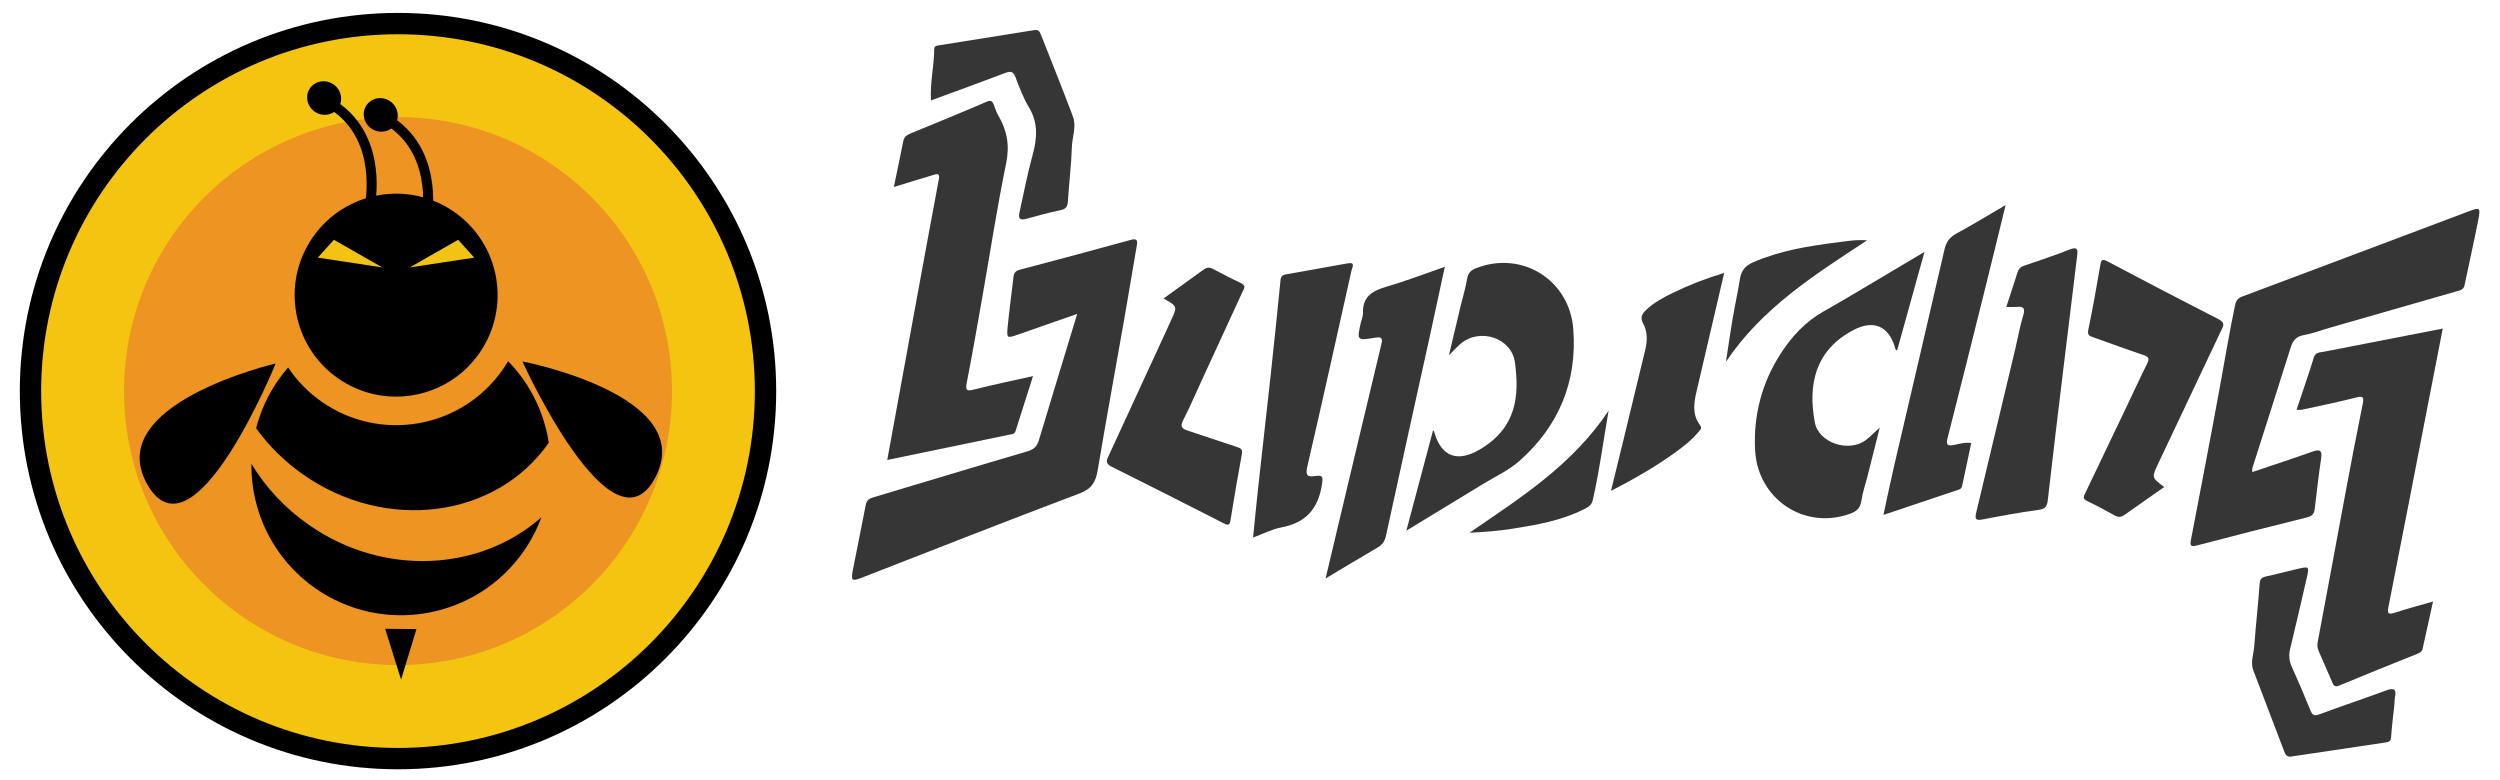<?xml version="1.0" encoding="utf-8"?>
<!-- Generator: Adobe Illustrator 16.0.2, SVG Export Plug-In . SVG Version: 6.00 Build 0)  -->
<!DOCTYPE svg PUBLIC "-//W3C//DTD SVG 1.1//EN" "http://www.w3.org/Graphics/SVG/1.1/DTD/svg11.dtd">
<svg version="1.1" id="Layer_1" xmlns="http://www.w3.org/2000/svg" xmlns:xlink="http://www.w3.org/1999/xlink" x="0px" y="0px"
	 width="820px" height="256px" viewBox="64.5 0 820 256" enable-background="new 64.5 0 820 256" xml:space="preserve">
<g>
	<g>
		<path fill-rule="evenodd" clip-rule="evenodd" fill="#363636" d="M417.825,102.958c-6.788,2.367-13.048,4.531-19.292,6.735
			c-3.732,1.318-3.881,1.333-3.524-2.469c0.514-5.493,1.323-10.959,1.92-16.445c0.155-1.415,0.85-1.994,2.139-2.336
			c12.089-3.204,24.18-6.396,36.231-9.732c2.203-0.609,2.359,0.128,2.054,1.902c-1.386,8.032-2.699,16.077-4.109,24.105
			c-2.897,16.494-5.928,32.967-8.696,49.482c-0.645,3.847-1.903,6.125-5.963,7.653c-23.805,8.956-47.454,18.328-71.165,27.534
			c-3.598,1.396-3.877,1.163-3.152-2.582c1.367-7.069,2.855-14.117,4.193-21.192c0.287-1.518,1.084-2.068,2.448-2.475
			c16.861-5.024,33.69-10.157,50.577-15.095c2.141-0.625,3.165-1.645,3.769-3.655C409.337,130.796,413.488,117.223,417.825,102.958z
			"/>
		<path fill-rule="evenodd" clip-rule="evenodd" fill="#363636" d="M803.256,154.835c6.668-2.251,13.098-4.341,19.459-6.614
			c2.475-0.885,3.574-0.819,3.098,2.296c-0.836,5.455-1.424,10.947-2.082,16.429c-0.188,1.558-0.861,2.348-2.511,2.755
			c-12.056,2.983-24.095,6.04-36.104,9.205c-2.253,0.595-2.312-0.127-1.963-1.949c3.25-16.978,6.54-33.946,9.631-50.954
			c1.572-8.645,3.023-17.311,4.816-25.917c0.328-1.573,0.954-2.299,2.44-2.856c24.73-9.258,49.433-18.59,74.148-27.885
			c3.759-1.413,3.971-1.317,3.189,2.731c-1.385,7.176-3.033,14.3-4.504,21.459c-0.308,1.493-1.383,1.668-2.521,1.993
			c-13.974,4.001-27.944,8.019-41.913,12.037c-2.75,0.79-5.452,1.854-8.254,2.332c-2.622,0.448-3.663,1.894-4.394,4.231
			c-4.116,13.158-8.35,26.281-12.526,39.422C803.179,153.826,803.256,154.158,803.256,154.835z"/>
		<path fill-rule="evenodd" clip-rule="evenodd" fill="#363636" d="M357.68,61.336c1.118-5.413,2.143-10.167,3.063-14.941
			c0.281-1.456,1.148-2.108,2.411-2.626c8.337-3.421,16.681-6.827,24.954-10.396c1.438-0.62,1.875-0.205,2.33,0.925
			c0.474,1.177,0.813,2.433,1.453,3.511c2.899,4.888,3.845,9.789,2.646,15.636c-3.003,14.64-5.268,29.431-7.862,44.154
			c-1.64,9.306-3.245,18.619-5.073,27.888c-0.571,2.896,0.254,2.818,2.61,2.22c6.146-1.562,12.365-2.832,19.117-4.344
			c-2.01,6.302-3.892,12.161-5.737,18.031c-0.341,1.086-1.321,1.026-2.06,1.182c-13.251,2.779-26.513,5.506-40.014,8.294
			c3.07-16.792,6.091-33.354,9.128-49.912c2.585-14.095,5.164-28.189,7.813-42.271c0.38-2.022-0.753-1.618-1.775-1.316
			C366.533,58.595,362.403,59.888,357.68,61.336z"/>
		<path fill-rule="evenodd" clip-rule="evenodd" fill="#363636" d="M817.76,134.403c1.96-5.864,3.924-11.452,5.666-17.108
			c0.568-1.844,1.976-1.666,3.211-1.91c12.917-2.547,25.845-5.046,39.086-7.62c-1.507,7.729-3.001,15.368-4.487,23.009
			c-4.413,22.702-8.79,45.409-13.286,68.094c-0.463,2.329-0.239,2.86,2.146,2.074c3.905-1.288,7.888-2.33,12.437-3.648
			c-1.204,5.446-2.322,10.462-3.413,15.483c-0.211,0.972-0.876,1.325-1.717,1.663c-8.573,3.443-17.147,6.883-25.677,10.432
			c-1.285,0.536-1.73,0.105-2.164-0.894c-1.518-3.496-3.037-6.989-4.555-10.483c-0.427-0.985-0.489-1.904-0.273-3.048
			c3.146-16.568,6.161-33.161,9.262-49.737c1.757-9.393,3.563-18.778,5.461-28.144c0.459-2.258,0.242-2.812-2.25-2.161
			c-5.842,1.519-11.772,2.694-17.673,3.984C819.048,134.496,818.521,134.403,817.76,134.403z"/>
		<path fill-rule="evenodd" clip-rule="evenodd" fill="#363636" d="M525.785,174.058c3.043-11.434,5.896-22.155,8.762-32.924
			c0.153,0.199,0.321,0.327,0.366,0.49c2.316,8.285,7.667,10.15,15.093,5.726c11.973-7.132,12.845-17.471,11.402-28.41
			c-1.076-8.168-11.504-11.514-17.799-6.206c-1.116,0.941-2.093,2.05-3.857,3.798c1.417-5.983,2.605-11.047,3.816-16.104
			c0.717-2.993,1.657-5.947,2.143-8.975c0.32-1.999,1.338-2.867,3.066-3.534c15.022-5.789,30.561,3.942,31.765,20.056
			c1.292,17.268-4.747,31.726-17.594,43.154c-3.519,3.129-8.01,5.174-12.086,7.666C542.718,163.776,534.552,168.725,525.785,174.058
			z"/>
		<path fill-rule="evenodd" clip-rule="evenodd" fill="#363636" d="M695.728,82.618c-3.145,11.33-6.057,21.819-8.974,32.328
			c-0.697-0.169-0.665-0.917-0.826-1.42c-2.137-6.691-7.055-8.608-13.368-5.338c-12.773,6.616-15.097,18.084-12.803,30.35
			c1.271,6.8,11.249,9.979,16.739,5.795c1.402-1.067,2.639-2.352,4.567-4.094c-1.475,5.854-2.754,10.952-4.045,16.046
			c-0.677,2.674-1.613,5.31-1.995,8.024c-0.352,2.509-1.704,3.497-3.902,4.27c-15.034,5.276-30.152-5.026-30.952-20.969
			c-0.574-11.446,2.221-21.987,8.324-31.519c3.604-5.631,8.166-10.576,14.166-13.962c5.46-3.08,10.835-6.314,16.233-9.504
			C684.274,89.446,689.639,86.239,695.728,82.618z"/>
		<path fill-rule="evenodd" clip-rule="evenodd" fill="#363636" d="M446.139,97.915c4.568-3.296,8.865-6.383,13.146-9.493
			c0.952-0.691,1.853-0.849,2.95-0.271c3.1,1.632,6.202,3.265,9.373,4.749c1.762,0.825,0.887,1.836,0.431,2.829
			c-4.382,9.545-8.783,19.082-13.18,28.62c-2.088,4.529-4.058,9.118-6.311,13.563c-1.076,2.121-0.256,2.748,1.573,3.341
			c5.342,1.73,10.644,3.589,15.986,5.317c1.249,0.404,2.035,0.706,1.73,2.355c-1.328,7.195-2.556,14.411-3.725,21.634
			c-0.263,1.621-0.653,1.896-2.188,1.112c-12.28-6.275-24.587-12.503-36.931-18.653c-2.271-1.13-1.343-2.468-0.678-3.911
			c6.26-13.582,12.524-27.163,18.787-40.745c0.533-1.157,1.051-2.32,1.583-3.479C450.713,100.483,450.714,100.484,446.139,97.915z"
			/>
		<path fill-rule="evenodd" clip-rule="evenodd" fill="#363636" d="M774.38,159.741c-4.386,3.067-8.751,6.093-13.078,9.169
			c-1.089,0.772-2.012,0.832-3.208,0.157c-2.962-1.666-5.963-3.277-9.032-4.732c-1.711-0.813-0.981-1.782-0.497-2.8
			c4.571-9.585,9.159-19.16,13.735-28.744c2.15-4.501,4.222-9.042,6.459-13.501c0.857-1.709,0.506-2.289-1.293-2.881
			c-5.532-1.819-10.977-3.898-16.481-5.807c-1.264-0.438-1.857-0.769-1.517-2.425c1.439-6.964,2.692-13.967,3.888-20.978
			c0.297-1.74,0.438-2.51,2.476-1.429c12.104,6.419,24.25,12.76,36.454,18.984c2.351,1.198,1.309,2.474,0.656,3.855
			c-6.802,14.409-13.623,28.809-20.444,43.209C770.202,156.667,770.196,156.664,774.38,159.741z"/>
		<path fill-rule="evenodd" clip-rule="evenodd" fill="#363636" d="M475.511,176.313c0.547-5.414,1.018-10.447,1.569-15.47
			c1.354-12.339,2.773-24.671,4.114-37.012c1.158-10.652,2.276-21.31,3.32-31.974c0.123-1.248,0.695-1.671,1.693-1.851
			c6.784-1.224,13.571-2.436,20.36-3.633c2.642-0.467,1.46,1.297,1.234,2.302c-4.8,21.513-9.566,43.034-14.537,64.508
			c-0.669,2.888,0.24,3.32,2.595,2.957c2.515-0.388,2.632,0.246,2.237,2.816c-1.218,7.94-5.313,12.531-13.273,14.022
			C481.759,173.556,478.872,175.078,475.511,176.313z"/>
		<path fill-rule="evenodd" clip-rule="evenodd" fill="#363636" d="M499.288,189.73c3.4-14.299,6.674-28.076,9.952-41.853
			c2.771-11.643,5.539-23.286,8.339-34.922c0.453-1.886,0.277-2.586-2.046-2.191c-5.993,1.018-6.018,0.887-4.663-4.989
			c0.236-1.032,0.738-2.071,0.696-3.089c-0.224-5.531,3.241-7.355,7.852-8.698c6.244-1.819,12.333-4.176,18.982-6.473
			c-1.64,7.604-3.147,14.724-4.711,21.831c-4.872,22.139-9.795,44.267-14.597,66.419c-0.404,1.864-1.27,2.967-2.82,3.873
			C510.79,182.843,505.351,186.12,499.288,189.73z"/>
		<path fill-rule="evenodd" clip-rule="evenodd" fill="#363636" d="M722.348,67.251c-2.295,9.355-4.459,18.294-6.684,27.218
			c-4.076,16.362-8.152,32.725-12.324,49.062c-0.554,2.169-0.314,2.898,2.074,2.418c1.741-0.351,3.485-0.947,5.654-0.621
			c-1.005,4.695-2.025,9.375-2.994,14.065c-0.185,0.893-0.722,1.095-1.497,1.35c-7.937,2.624-15.854,5.309-24.314,8.156
			c1.239-5.688,2.316-10.941,3.531-16.164c5.501-23.659,11.077-47.302,16.514-70.976c0.578-2.515,1.76-4.004,4.001-5.217
			C711.6,73.68,716.734,70.527,722.348,67.251z"/>
		<path fill-rule="evenodd" clip-rule="evenodd" fill="#363636" d="M722.555,100.682c1.318-4.036,2.532-7.652,3.668-11.292
			c0.348-1.112,0.94-1.809,2.057-2.194c5.018-1.734,10.074-3.373,15.001-5.342c2.73-1.092,2.771,0.067,2.514,2.15
			c-1.549,12.537-3.078,25.077-4.591,37.62c-1.705,14.135-3.43,28.268-5.03,42.415c-0.229,2.023-0.76,2.881-2.96,3.183
			c-6.197,0.851-12.364,1.978-18.509,3.173c-2.329,0.453-2.46-0.379-2.01-2.256c4.311-17.958,8.588-35.924,12.862-53.891
			c0.859-3.61,1.471-7.294,2.57-10.828c0.808-2.598-0.2-2.95-2.336-2.752C724.855,100.754,723.908,100.682,722.555,100.682z"/>
		<path fill-rule="evenodd" clip-rule="evenodd" fill="#363636" d="M630.038,89.507c-3.078,13.203-6.031,25.922-9.016,38.635
			c-0.91,3.885-1.594,7.742,1.062,11.257c0.887,1.173-0.059,1.729-0.62,2.419c-2.03,2.487-4.551,4.434-7.121,6.312
			c-6.589,4.819-13.644,8.861-21.44,12.873c1.362-5.552,2.614-10.608,3.843-15.671c2.488-10.257,4.963-20.519,7.438-30.779
			c0.691-2.865,0.681-5.834-0.691-8.361c-1.179-2.17-0.351-3.318,1.025-4.613c2.5-2.354,5.492-3.959,8.538-5.453
			C618.361,93.52,623.858,91.391,630.038,89.507z"/>
		<path fill-rule="evenodd" clip-rule="evenodd" fill="#363636" d="M369.854,32.941c-0.33-5.901,1.049-11.328,1.067-16.837
			c0.002-0.768,0.428-1.058,1.179-1.176c10.57-1.666,21.138-3.35,31.7-5.062c1.236-0.2,1.713,0.444,2.096,1.421
			c3.52,8.979,7.147,17.917,10.53,26.947c1.229,3.279-0.262,6.706-0.358,10.073c-0.17,5.93-0.945,11.84-1.302,17.768
			c-0.109,1.816-0.73,2.522-2.521,2.889c-3.735,0.764-7.422,1.788-11.099,2.808c-2.066,0.571-2.722-0.063-2.256-2.112
			c1.406-6.201,2.553-12.473,4.242-18.595c1.521-5.509,2.016-10.643-1.126-15.842c-1.846-3.055-3.14-6.479-4.396-9.845
			c-0.765-2.045-1.677-2.106-3.513-1.405C386.191,26.994,378.227,29.86,369.854,32.941z"/>
		<path fill-rule="evenodd" clip-rule="evenodd" fill="#363636" d="M849.881,230.944c-0.349,3.289-0.832,7.083-1.11,10.892
			c-0.096,1.314-0.715,1.533-1.768,1.688c-10.283,1.511-20.563,3.039-30.84,4.603c-1.305,0.199-1.924-0.292-2.369-1.471
			c-3.378-8.931-6.807-17.839-10.202-26.762c-1.008-2.646,0.093-5.255,0.287-7.864c0.513-6.874,1.3-13.728,1.79-20.603
			c0.119-1.661,0.785-2.082,2.201-2.384c3.42-0.727,6.798-1.65,10.205-2.436c3.862-0.889,3.911-0.85,3.055,2.884
			c-1.776,7.749-3.555,15.499-5.438,23.223c-0.502,2.062-0.414,3.902,0.46,5.851c2.128,4.74,4.186,9.516,6.126,14.337
			c0.654,1.626,1.242,2.049,3.033,1.38c7.159-2.673,14.425-5.061,21.587-7.729c2.561-0.953,3.804-0.855,3.124,2.29
			C849.91,229.356,849.945,229.902,849.881,230.944z"/>
		<path fill-rule="evenodd" clip-rule="evenodd" fill="#363636" d="M676.912,78.827c-17.333,11.392-34.393,22.119-46.294,39.819
			c0.775-5.05,1.412-9.568,2.177-14.065c0.743-4.374,1.705-8.712,2.402-13.093c0.421-2.647,1.692-4.29,4.182-5.387
			c8.834-3.889,18.214-5.399,27.667-6.591C670.076,79.13,673.114,78.543,676.912,78.827z"/>
		<path fill-rule="evenodd" clip-rule="evenodd" fill="#363636" d="M592.121,134.707c-1.79,10.356-3.044,19.903-5.181,29.309
			c-0.403,1.782-1.591,2.347-2.91,3.016c-7.389,3.743-15.436,5.12-23.485,6.396c-4.598,0.728-9.255,1.085-14.044,1.3
			C563.099,163.344,580.169,152.621,592.121,134.707z"/>
	</g>
</g>
<path fill="#F5C410" d="M77.719,128.279c0-64.797,52.528-117.325,117.327-117.325s117.328,52.528,117.328,117.325
	c0,64.8-52.529,117.329-117.328,117.329S77.719,193.079,77.719,128.279"/>
<path fill="#ED9422" d="M284.909,128.279c0,49.633-40.234,89.865-89.863,89.865c-49.632,0-89.863-40.232-89.863-89.865
	c0-49.629,40.23-89.861,89.863-89.861C244.674,38.418,284.909,78.65,284.909,128.279z"/>
<path fill="none" stroke="#000000" stroke-width="7" stroke-miterlimit="10" d="M74.5,128.279
	c0-66.575,53.968-120.544,120.545-120.544c66.575,0,120.548,53.969,120.548,120.544c0,66.577-53.973,120.547-120.548,120.547
	C128.468,248.826,74.5,194.856,74.5,128.279"/>
<g>
	<g>
		<g>
			<g>
				<g>
					<path d="M231.16,118.463c0.741,0.761,1.446,1.547,2.129,2.351C232.606,120.011,231.901,119.224,231.16,118.463z"/>
					<path d="M243.25,139.449c0.289,1.018,0.548,2.042,0.771,3.08C243.795,141.492,243.539,140.467,243.25,139.449z"/>
					<path d="M239.482,129.942c0.47,0.904,0.915,1.815,1.329,2.744C240.397,131.758,239.952,130.847,239.482,129.942z"/>
					<path d="M240.959,133.028c0.405,0.919,0.778,1.848,1.123,2.786C241.738,134.876,241.365,133.947,240.959,133.028z"/>
					<path d="M242.168,136.041c0.353,0.982,0.671,1.978,0.958,2.976C242.839,138.019,242.521,137.023,242.168,136.041z"/>
					<path d="M244.592,145.774c-0.151-1.064-0.339-2.131-0.563-3.188C244.25,143.642,244.441,144.71,244.592,145.774z"/>
					<path d="M155.767,124.663c-0.65,0.932-1.25,1.886-1.83,2.845C154.517,126.549,155.117,125.595,155.767,124.663z"/>
					<path d="M148.348,141.104c0.251-1.048,0.535-2.088,0.861-3.121C148.88,139.015,148.6,140.056,148.348,141.104z"/>
					<path d="M237.667,126.76c0.539,0.873,1.056,1.771,1.544,2.674C238.723,128.531,238.207,127.633,237.667,126.76z"/>
					<path d="M149.212,137.956c0.33-1.034,0.701-2.063,1.106-3.082C149.914,135.894,149.542,136.922,149.212,137.956z"/>
					<path d="M242.086,169.666c-20.193,17.804-51.824,19.548-76.292,2.491c-7.908-5.51-14.228-12.406-18.845-20.059
						c-0.179,15.708,7.159,31.228,21.014,40.885c22.237,15.502,52.824,10.038,68.323-12.199
						C238.744,177.26,240.666,173.52,242.086,169.666z"/>
					<path d="M235.887,124.12c0.582,0.808,1.138,1.624,1.659,2.457C237.025,125.744,236.469,124.928,235.887,124.12z"/>
					<path d="M233.692,121.28c0.653,0.783,1.28,1.575,1.882,2.395C234.972,122.855,234.345,122.063,233.692,121.28z"/>
					<path d="M153.52,128.217c-0.557,0.966-1.089,1.938-1.576,2.921C152.431,130.154,152.963,129.183,153.52,128.217z"/>
					<path d="M150.603,134.16c0.41-0.999,0.844-1.991,1.32-2.976C151.447,132.169,151.013,133.161,150.603,134.16z"/>
				</g>
				<path d="M244.496,145.214c0.001-0.002,0.004-0.004,0.005-0.01c-1.534-9.883-6.063-19.294-13.341-26.741
					c-0.547,0.925-1.117,1.836-1.743,2.731c-13.469,19.323-40.048,24.07-59.372,10.602c-4.491-3.132-8.189-6.973-11.054-11.267
					c-1.136,1.305-2.214,2.684-3.224,4.134c-3.443,4.938-5.849,10.293-7.269,15.803c4.142,5.73,9.342,10.934,15.563,15.269
					C191.234,174.676,227.243,169.964,244.496,145.214z"/>
				<path d="M221.733,115.841c-10.509,15.077-31.254,18.783-46.334,8.272c-15.079-10.51-18.785-31.257-8.273-46.337
					c10.513-15.079,31.259-18.785,46.341-8.274C228.547,80.012,232.245,100.759,221.733,115.841z"/>
				<polygon points="201.096,206.336 190.828,206.243 196.051,222.929 				"/>
			</g>
			<path d="M154.919,119.224c0,0-57.234,13.296-42.049,39.741C128.055,185.415,154.919,119.224,154.919,119.224z"/>
			<g>
				<path fill="none" stroke="#000000" stroke-width="3.28" stroke-miterlimit="10" d="M204.329,72.733
					c0,0,4.658-21.738-11.576-32.693"/>
				<path fill="none" stroke="#000000" stroke-width="3.28" stroke-miterlimit="10" d="M185.792,67.492
					c0,0,4.663-21.739-11.577-32.694"/>
				<path d="M175.449,35.394c-1.713,2.459-5.18,3.01-7.738,1.228c-2.564-1.788-3.244-5.229-1.529-7.688
					c1.717-2.463,5.18-3.015,7.742-1.227C176.482,29.489,177.166,32.93,175.449,35.394z"/>
				<path d="M194.016,40.916c-1.714,2.461-5.179,3.013-7.739,1.229c-2.561-1.783-3.243-5.226-1.526-7.688
					c1.716-2.461,5.18-3.011,7.74-1.226C195.051,35.013,195.731,38.453,194.016,40.916z"/>
			</g>
		</g>
	</g>
	<path d="M235.859,118.559c0,0,57.713,11.033,43.581,38.056C265.31,183.638,235.859,118.559,235.859,118.559z"/>
	<polyline fill="#F3C313" points="174.023,78.65 168.736,84.503 189.883,87.714 	"/>
	<polyline fill="#F3C313" points="214.77,78.65 220.055,84.503 198.908,87.714 	"/>
</g>
</svg>

